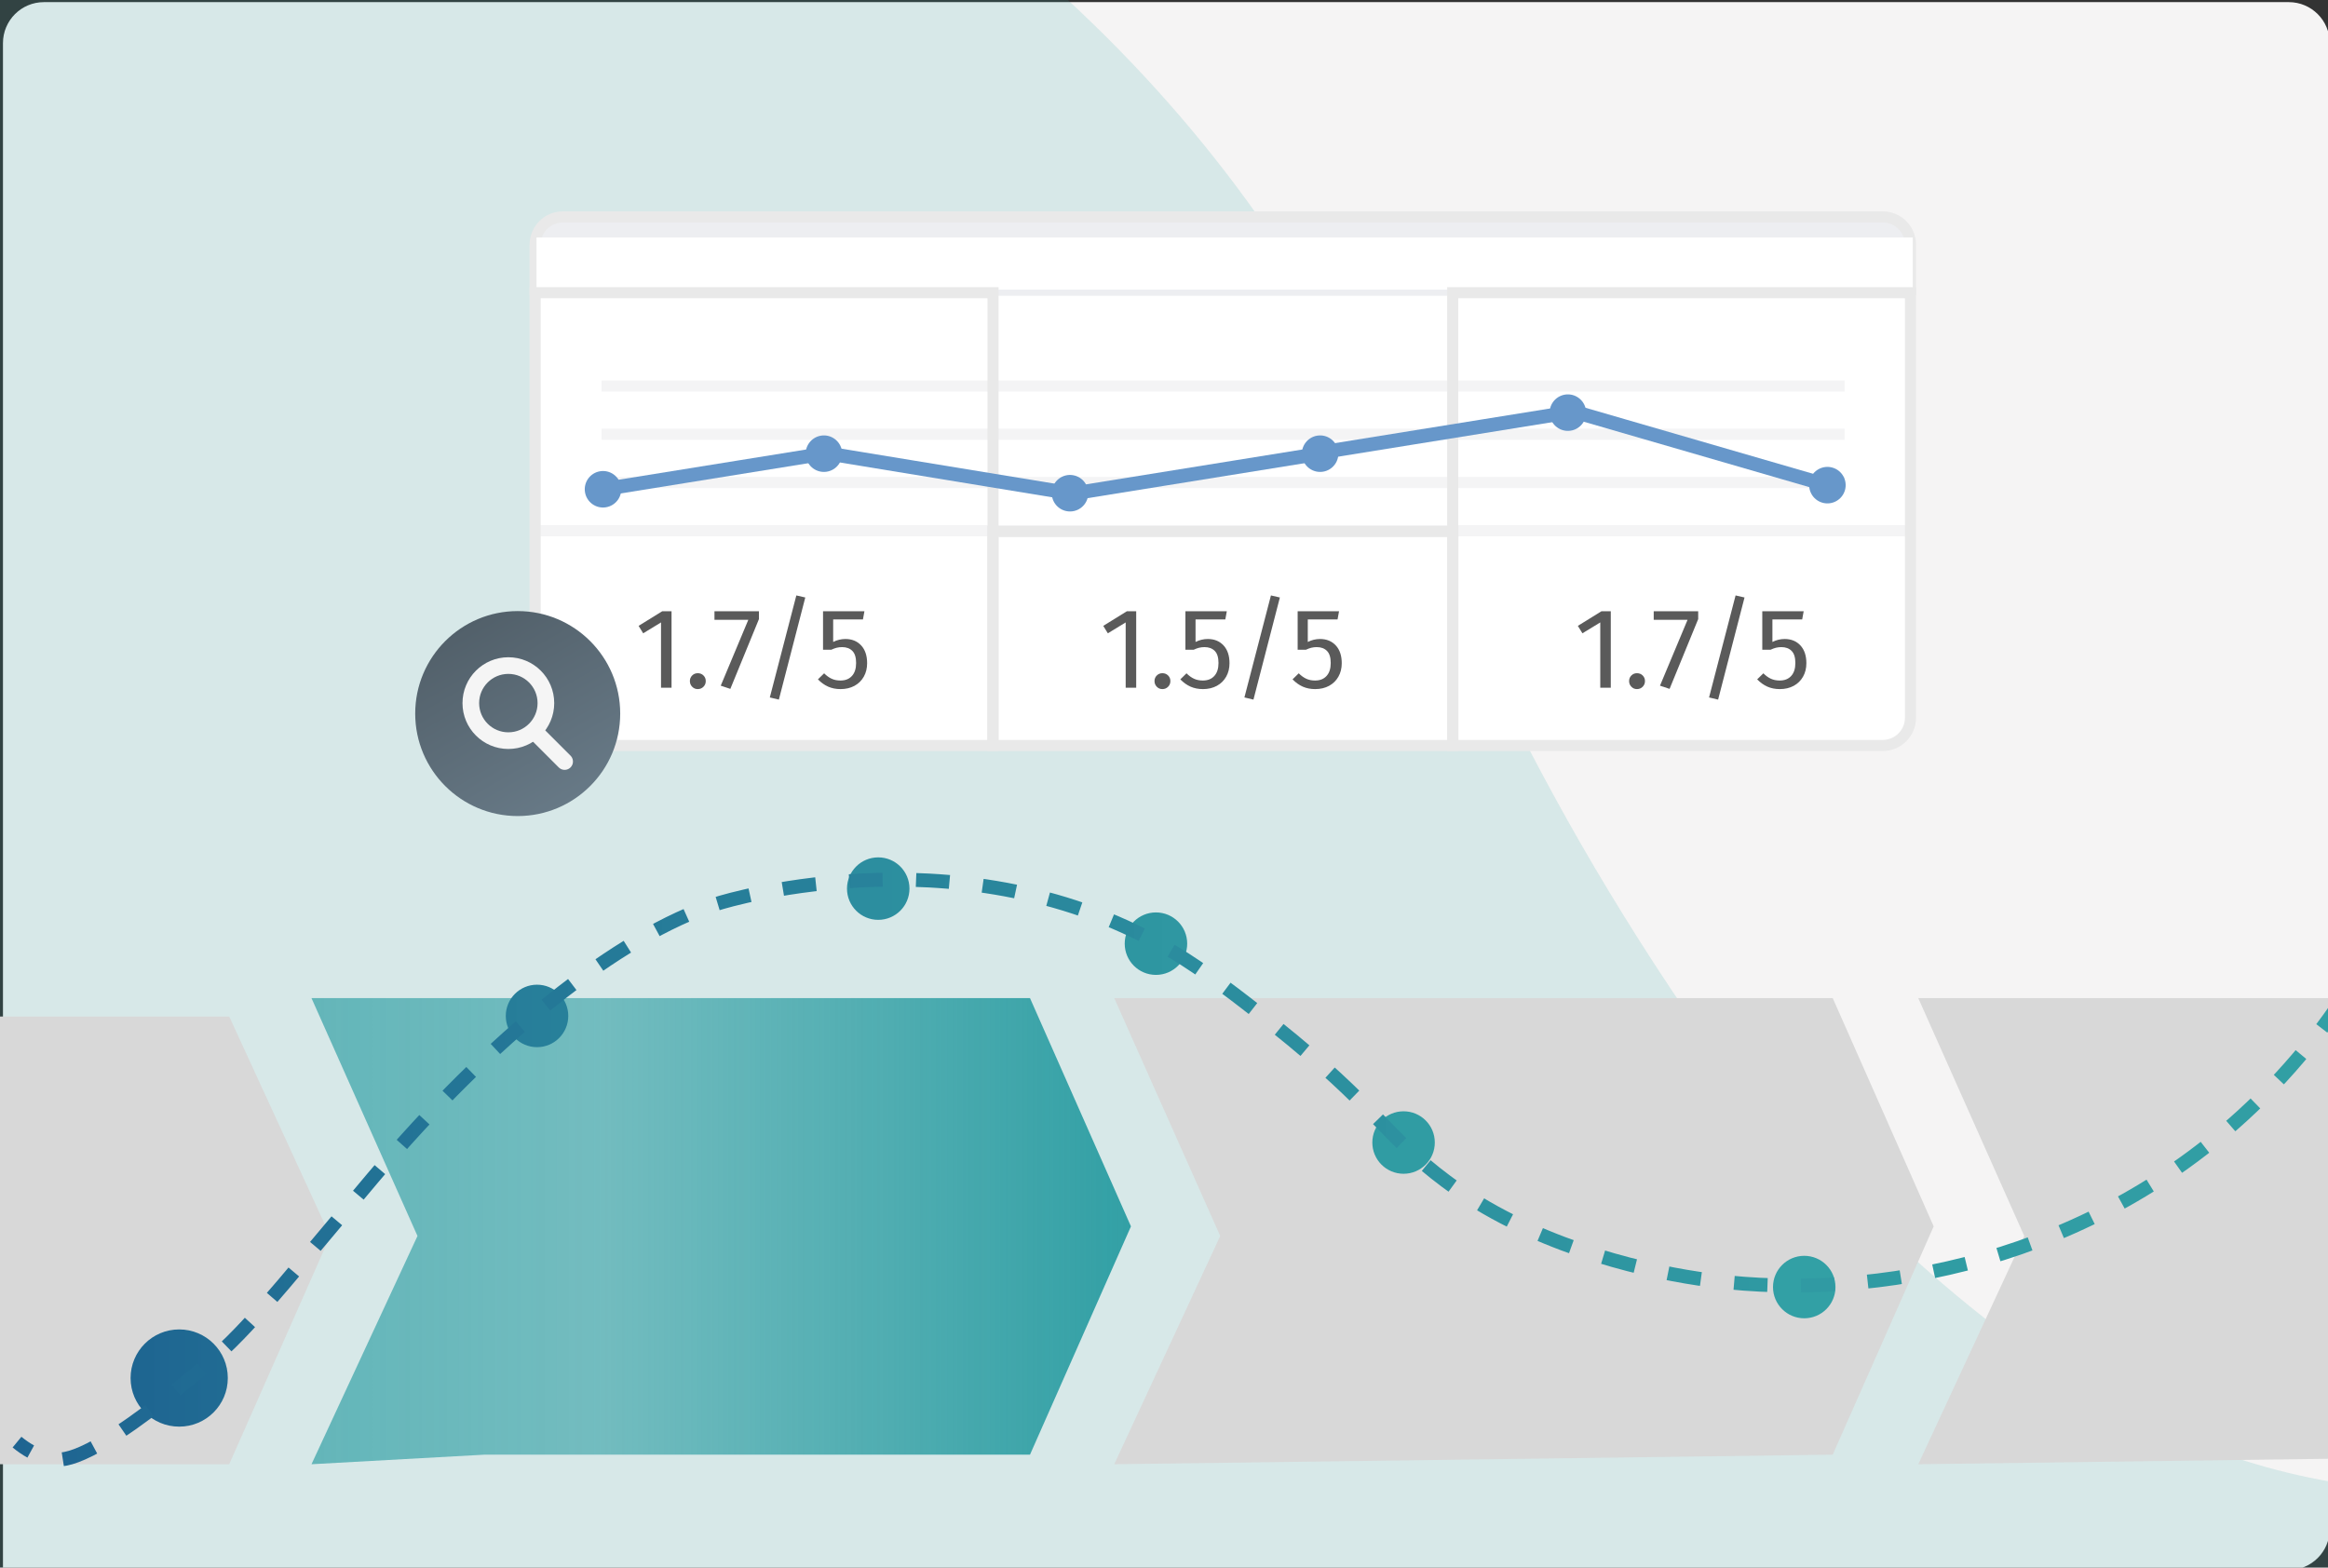 <svg xmlns="http://www.w3.org/2000/svg" xmlns:xlink="http://www.w3.org/1999/xlink" id="Ebene_1" data-name="Ebene 1" viewBox="0 0 839 565"><rect x="0" y="0" width="839" height="565" fill="#333333" stroke="none"/><defs><style> .cls-1 { fill: #6797ca; } .cls-1, .cls-2, .cls-3, .cls-4, .cls-5, .cls-6, .cls-7, .cls-8, .cls-9, .cls-10 { stroke-width: 0px; } .cls-2 { fill: url(#Unbenannter_Verlauf_240); } .cls-11 { stroke: #f5f5f5; stroke-linecap: round; stroke-linejoin: round; stroke-width: 6px; } .cls-11, .cls-12, .cls-13, .cls-14, .cls-15, .cls-16 { fill: none; } .cls-12, .cls-13, .cls-14, .cls-15, .cls-17, .cls-16 { stroke-miterlimit: 10; } .cls-12, .cls-13, .cls-17 { stroke-width: 4px; } .cls-12, .cls-17 { stroke: #e9e9e9; } .cls-3, .cls-17 { fill: #edeef1; } .cls-4 { fill: #5a5a5a; } .cls-13 { stroke: #f4f4f5; } .cls-14 { stroke: url(#Unbenannter_Verlauf_255-2); } .cls-14, .cls-15, .cls-16 { stroke-width: 5px; } .cls-15 { stroke: #6797ca; } .cls-5 { fill: url(#Neues_Verlaufsfeld_1); } .cls-6 { fill: #32a0a5; opacity: .15; } .cls-7 { fill: #f5f4f4; } .cls-8 { fill: #fff; } .cls-16 { stroke: url(#Unbenannter_Verlauf_255); stroke-dasharray: 0 0 12.05 12.05; } .cls-9 { fill: url(#Unbenannter_Verlauf_483); } .cls-10 { fill: #d8d8d8; } </style><linearGradient id="Unbenannter_Verlauf_483" data-name="Unbenannter Verlauf 483" x1="112.27" y1="443.75" x2="407.59" y2="443.75" gradientUnits="userSpaceOnUse"><stop offset="0" stop-color="#32a0a5" stop-opacity=".7"></stop><stop offset=".35" stop-color="rgba(50, 160, 165, .78)" stop-opacity=".78"></stop><stop offset="1" stop-color="rgba(50, 160, 165, 1)" stop-opacity="1"></stop><stop offset="1" stop-color="#32a0a5"></stop></linearGradient><linearGradient id="Neues_Verlaufsfeld_1" data-name="Neues Verlaufsfeld 1" x1="211.34" y1="312.1" x2="174.39" y2="248.11" gradientTransform="translate(-6.28 -22.92)" gradientUnits="userSpaceOnUse"><stop offset="0" stop-color="#677986"></stop><stop offset="1" stop-color="#52606a"></stop></linearGradient><linearGradient id="Unbenannter_Verlauf_240" data-name="Unbenannter Verlauf 240" x1="47.05" y1="411.61" x2="661.5" y2="411.61" gradientUnits="userSpaceOnUse"><stop offset="0" stop-color="#1e6491"></stop><stop offset="0" stop-color="#1e6591"></stop><stop offset=".24" stop-color="#277f9a"></stop><stop offset=".48" stop-color="#2d91a0"></stop><stop offset=".73" stop-color="#309ca3"></stop><stop offset="1" stop-color="#32a0a5"></stop></linearGradient><linearGradient id="Unbenannter_Verlauf_255" data-name="Unbenannter Verlauf 255" x1="4.54" y1="411.82" x2="881.78" y2="411.82" gradientUnits="userSpaceOnUse"><stop offset="0" stop-color="#1e6491"></stop><stop offset=".17" stop-color="#237496"></stop><stop offset=".48" stop-color="#2b8c9e"></stop><stop offset=".76" stop-color="#309ba3"></stop><stop offset="1" stop-color="#32a0a5"></stop></linearGradient><linearGradient id="Unbenannter_Verlauf_255-2" data-name="Unbenannter Verlauf 255" x1="4.54" y1="521.61" x2="881.78" y2="521.61" xlink:href="#Unbenannter_Verlauf_255"></linearGradient></defs><path class="cls-7" d="M824.88,565.86H1.07V15.54C1.07,7.38,7.68.77,15.82.77h809.06c8.15,0,14.75,6.61,14.75,14.77v535.55c0,8.16-6.6,14.77-14.75,14.77Z"></path><path class="cls-6" d="M-1.23,638.32C-5.2,415.24-9.17,192.15-13.14-30.93l-1.28-71.82c-.19-10.62-.38-21.25-.57-31.87,41.27-5.18,107.17-8.39,182.42,12.18C289.57-89.08,419.88,2.41,485.84,131.57c32.57,63.77,53.87,133.38,123,234.8,11.62,17.05,25.98,34.4,45.15,53.2,44.7,43.81,101.83,99.81,186.04,114.48,173.96,30.32,342.04-136.91,416.83-211.33,108.01-107.46,115.09-165.64,216.45-215.44,31.32-15.39,157.36-77.32,245.07-24.57,133.31,80.18,149.24,407.99,3.58,595.3-140.18,180.27-381.96,168.59-429.32,166.31-231.89-11.2-236-152.18-450.78-177.64-294.13-34.88-434.17,211.98-706.58,126.62-9.24-2.9-168.97-53.88-164.57-98.27,1.27-12.85,34.16-12.35,39.35-32.13,5.35-20.35-21.45-44.69-28.36-50.97-87.35-79.34-685.89,41.62-699.31,0-6.53-20.23,135.9-45.78,227.14-181.28,62.76-93.2,39.83-147.11,121.53-269.36,43.44-65.01,88.1-106.88,130.21-146.36,38.31-35.92,103.51-96.68,204.07-151.43,62.76-34.17,124.41-57.9,181.66-74.32"></path><path class="cls-9" d="M166.16,359.75h-53.9l38.2,85.73-38.2,82.27,62.51-3.46h196.44l36.38-82.27-36.38-82.27h-205.05v164.55"></path><polygon class="cls-10" points="401.57 527.75 439.76 445.48 401.57 359.75 660.51 359.75 696.89 442.02 660.51 524.3 401.57 527.75"></polygon><polygon class="cls-10" points="-.29 366.38 82.61 366.38 118.99 445.48 82.61 527.75 -.29 527.75 -.29 366.38"></polygon><g><g><path class="cls-17" d="M202.86,78.18h475.67c5.52,0,10,4.48,10,10v16.22H192.86v-16.22c0-5.52,4.48-10,10-10Z"></path><path class="cls-8" d="M193.35,85.59h496.01v173.1c0,5.52-4.48,10-10,10H203.35c-5.52,0-10-4.48-10-10V85.59h0Z"></path><rect class="cls-3" x="193.35" y="104.4" width="495.74" height="2.21"></rect><line class="cls-13" x1="216.8" y1="139.13" x2="664.78" y2="139.13"></line><line class="cls-13" x1="216.8" y1="156.51" x2="664.78" y2="156.51"></line><line class="cls-13" x1="216.8" y1="173.9" x2="664.78" y2="173.9"></line><line class="cls-13" x1="193.35" y1="191.29" x2="688.53" y2="191.29"></line><g><line class="cls-15" x1="216.99" y1="176.4" x2="297.26" y2="163.46"></line><path class="cls-1" d="M218.37,182.84c-3.59.58-6.96-1.86-7.54-5.45-.58-3.59,1.86-6.96,5.45-7.54s6.96,1.86,7.54,5.45c.58,3.59-1.86,6.96-5.45,7.54Z"></path><path class="cls-1" d="M297.98,170.01c3.59-.58,6.03-3.96,5.45-7.54-.58-3.59-3.96-6.03-7.54-5.45-3.59.58-6.03,3.96-5.45,7.54.58,3.59,3.96,6.03,7.54,5.45Z"></path></g><g><line class="cls-15" x1="389.65" y1="177.39" x2="476.08" y2="163.46"></line><path class="cls-1" d="M476.81,170.01c3.59-.58,6.03-3.96,5.45-7.54-.58-3.59-3.96-6.03-7.54-5.45s-6.03,3.96-5.45,7.54c.58,3.59,3.96,6.03,7.54,5.45Z"></path></g><path class="cls-12" d="M192.86,105.51h165.03v163.18h-155.03c-5.52,0-10-4.48-10-10V105.51h0Z"></path><g><line class="cls-15" x1="568.56" y1="148.75" x2="658.91" y2="174.96"></line><path class="cls-1" d="M656.76,181.18c3.49,1.01,7.14-1,8.15-4.49,1.01-3.49-1-7.14-4.49-8.15-3.49-1.01-7.14,1-8.15,4.49-1.01,3.49,1,7.14,4.49,8.15Z"></path></g><path class="cls-12" d="M523.55,105.51h164.98v153.18c0,5.52-4.48,10-10,10h-154.98V105.51h0Z"></path><rect class="cls-12" x="357.84" y="191.57" width="165.77" height="77.12"></rect><g><g><path class="cls-4" d="M242.02,220.3v27.58h-3.79v-23.54l-6.43,3.92-1.65-2.68,8.53-5.28h3.34Z"></path><path class="cls-4" d="M253.53,243.46c.55.55.82,1.22.82,2.02s-.27,1.48-.82,2.04c-.55.56-1.24.85-2.06.85s-1.47-.28-2.02-.85c-.55-.56-.82-1.24-.82-2.04s.27-1.47.82-2.02c.55-.55,1.22-.82,2.02-.82s1.51.27,2.06.82Z"></path><path class="cls-4" d="M273.52,220.3v2.84l-10.31,25.15-3.46-1.15,9.94-23.75h-12.2v-3.09h16.04Z"></path><path class="cls-4" d="M287,214.61l3.22.74-9.52,36.81-3.26-.78,9.56-36.77Z"></path><path class="cls-4" d="M311.03,223.26h-10.76v8.12c1.4-.71,2.87-1.07,4.41-1.07,2.36,0,4.26.78,5.69,2.33,1.43,1.55,2.14,3.69,2.14,6.41,0,1.81-.4,3.43-1.2,4.84-.8,1.42-1.92,2.51-3.36,3.3-1.44.78-3.11,1.18-5.01,1.18-1.68,0-3.17-.3-4.49-.89-1.32-.59-2.54-1.46-3.67-2.62l2.23-2.18c.88.88,1.79,1.53,2.72,1.96.93.43,1.99.64,3.17.64,1.76,0,3.14-.55,4.14-1.65,1-1.1,1.5-2.65,1.5-4.66s-.45-3.46-1.36-4.37-2.13-1.36-3.67-1.36c-.71,0-1.37.08-1.98.23-.6.15-1.25.39-1.94.72h-2.97v-13.89h14.92l-.54,2.97Z"></path></g><g><path class="cls-4" d="M409.48,220.3v27.58h-3.79v-23.54l-6.43,3.92-1.65-2.68,8.53-5.28h3.34Z"></path><path class="cls-4" d="M420.98,243.46c.55.55.82,1.22.82,2.02s-.27,1.48-.82,2.04c-.55.56-1.24.85-2.06.85s-1.47-.28-2.02-.85c-.55-.56-.82-1.24-.82-2.04s.27-1.47.82-2.02c.55-.55,1.22-.82,2.02-.82s1.51.27,2.06.82Z"></path><path class="cls-4" d="M441.63,223.26h-10.76v8.12c1.4-.71,2.87-1.07,4.41-1.07,2.36,0,4.26.78,5.69,2.33,1.43,1.55,2.14,3.69,2.14,6.41,0,1.81-.4,3.43-1.2,4.84-.8,1.42-1.92,2.51-3.36,3.3-1.44.78-3.11,1.18-5.01,1.18-1.68,0-3.17-.3-4.49-.89-1.32-.59-2.54-1.46-3.67-2.62l2.23-2.18c.88.88,1.79,1.53,2.72,1.96.93.43,1.99.64,3.17.64,1.76,0,3.14-.55,4.14-1.65,1-1.1,1.5-2.65,1.5-4.66s-.45-3.46-1.36-4.37-2.13-1.36-3.67-1.36c-.71,0-1.37.08-1.98.23-.6.15-1.25.39-1.94.72h-2.97v-13.89h14.92l-.54,2.97Z"></path><path class="cls-4" d="M458.04,214.61l3.22.74-9.52,36.81-3.26-.78,9.56-36.77Z"></path><path class="cls-4" d="M482.08,223.26h-10.76v8.12c1.4-.71,2.87-1.07,4.41-1.07,2.36,0,4.26.78,5.69,2.33,1.43,1.55,2.14,3.69,2.14,6.41,0,1.81-.4,3.43-1.2,4.84-.8,1.42-1.92,2.51-3.36,3.3-1.44.78-3.11,1.18-5.01,1.18-1.68,0-3.17-.3-4.49-.89-1.32-.59-2.54-1.46-3.67-2.62l2.23-2.18c.88.88,1.79,1.53,2.72,1.96.93.43,1.99.64,3.17.64,1.76,0,3.14-.55,4.14-1.65,1-1.1,1.5-2.65,1.5-4.66s-.45-3.46-1.36-4.37-2.13-1.36-3.67-1.36c-.71,0-1.37.08-1.98.23-.6.15-1.25.39-1.94.72h-2.97v-13.89h14.92l-.54,2.97Z"></path></g><g><path class="cls-4" d="M580.52,220.3v27.58h-3.79v-23.54l-6.43,3.92-1.65-2.68,8.53-5.28h3.34Z"></path><path class="cls-4" d="M592.02,243.46c.55.55.82,1.22.82,2.02s-.27,1.48-.82,2.04c-.55.56-1.24.85-2.06.85s-1.47-.28-2.02-.85c-.55-.56-.82-1.24-.82-2.04s.27-1.47.82-2.02c.55-.55,1.22-.82,2.02-.82s1.51.27,2.06.82Z"></path><path class="cls-4" d="M612.02,220.3v2.84l-10.31,25.15-3.46-1.15,9.94-23.75h-12.2v-3.09h16.04Z"></path><path class="cls-4" d="M625.5,214.61l3.22.74-9.52,36.81-3.26-.78,9.56-36.77Z"></path><path class="cls-4" d="M649.53,223.26h-10.76v8.12c1.4-.71,2.87-1.07,4.41-1.07,2.36,0,4.26.78,5.69,2.33,1.43,1.55,2.14,3.69,2.14,6.41,0,1.81-.4,3.43-1.2,4.84-.8,1.42-1.92,2.51-3.36,3.3-1.44.78-3.11,1.18-5.01,1.18-1.68,0-3.17-.3-4.49-.89-1.32-.59-2.54-1.46-3.67-2.62l2.23-2.18c.88.88,1.79,1.53,2.72,1.96.93.43,1.99.64,3.17.64,1.76,0,3.14-.55,4.14-1.65,1-1.1,1.5-2.65,1.5-4.66s-.45-3.46-1.36-4.37-2.13-1.36-3.67-1.36c-.71,0-1.37.08-1.98.23-.6.15-1.25.39-1.94.72h-2.97v-13.89h14.92l-.54,2.97Z"></path></g></g><g><line class="cls-15" x1="299.55" y1="163.64" x2="385.95" y2="177.82"></line><path class="cls-1" d="M384.56,184.26c3.59.59,6.97-1.84,7.56-5.43.59-3.59-1.84-6.97-5.43-7.56-3.59-.59-6.97,1.84-7.56,5.43-.59,3.59,1.84,6.97,5.43,7.56Z"></path></g><g><line class="cls-15" x1="478.94" y1="162.6" x2="565.38" y2="148.67"></line><path class="cls-1" d="M566.1,155.22c3.59-.58,6.03-3.96,5.45-7.54-.58-3.59-3.96-6.03-7.54-5.45-3.59.58-6.03,3.96-5.45,7.54.58,3.59,3.96,6.03,7.54,5.45Z"></path></g></g><g><circle class="cls-5" cx="186.58" cy="257.19" r="36.94"></circle><g><circle class="cls-11" cx="183.21" cy="253.42" r="13.53"></circle><line class="cls-11" x1="192.6" y1="263.59" x2="203.49" y2="274.48"></line></g></g></g><path class="cls-2" d="M82.1,496.68c0,9.68-7.84,17.52-17.52,17.52s-17.52-7.84-17.52-17.52,7.84-17.52,17.52-17.52,17.52,7.84,17.52,17.52ZM193.54,354.91c-6.22,0-11.26,5.04-11.26,11.26s5.04,11.26,11.26,11.26,11.26-5.04,11.26-11.26-5.04-11.26-11.26-11.26ZM316.51,309.02c-6.22,0-11.26,5.04-11.26,11.26s5.04,11.26,11.26,11.26,11.26-5.04,11.26-11.26-5.04-11.26-11.26-11.26ZM416.6,328.86c-6.22,0-11.26,5.04-11.26,11.26s5.04,11.26,11.26,11.26,11.26-5.04,11.26-11.26-5.04-11.26-11.26-11.26ZM505.84,400.54c-6.22,0-11.26,5.04-11.26,11.26s5.04,11.26,11.26,11.26,11.26-5.04,11.26-11.26-5.04-11.26-11.26-11.26ZM650.24,452.63c-6.22,0-11.26,5.04-11.26,11.26s5.04,11.26,11.26,11.26,11.26-5.04,11.26-11.26-5.04-11.26-11.26-11.26Z"></path><polygon class="cls-10" points="691.34 527.75 729.53 445.48 691.34 359.75 950.28 359.75 986.66 442.02 950.28 524.3 691.34 527.75"></polygon><g><path class="cls-16" d="M874.69,295.79c-8.42,27.47-26.67,70-66.69,106.47-60.68,55.31-138.97,67.1-195.88,58.6-22.65-3.38-60.96-12.72-90.9-35.04-22.27-16.61-24.69-26.49-62.08-56.32-7.08-5.65-20.27-16.18-32.15-23.78-75.43-48.29-164.5-21.3-168.49-20.02-35.78,11.44-81.66,48.45-124.15,98.87-38.44,45.61-45.16,55.01-63.18,70.09-37.86,31.68-47.91,31.92-52.1,31.29-.71-.11-1.52-.26-2.42-.5"></path><path class="cls-14" d="M11.08,523.17c-1.55-.85-3.21-1.96-4.95-3.39"></path></g></svg>